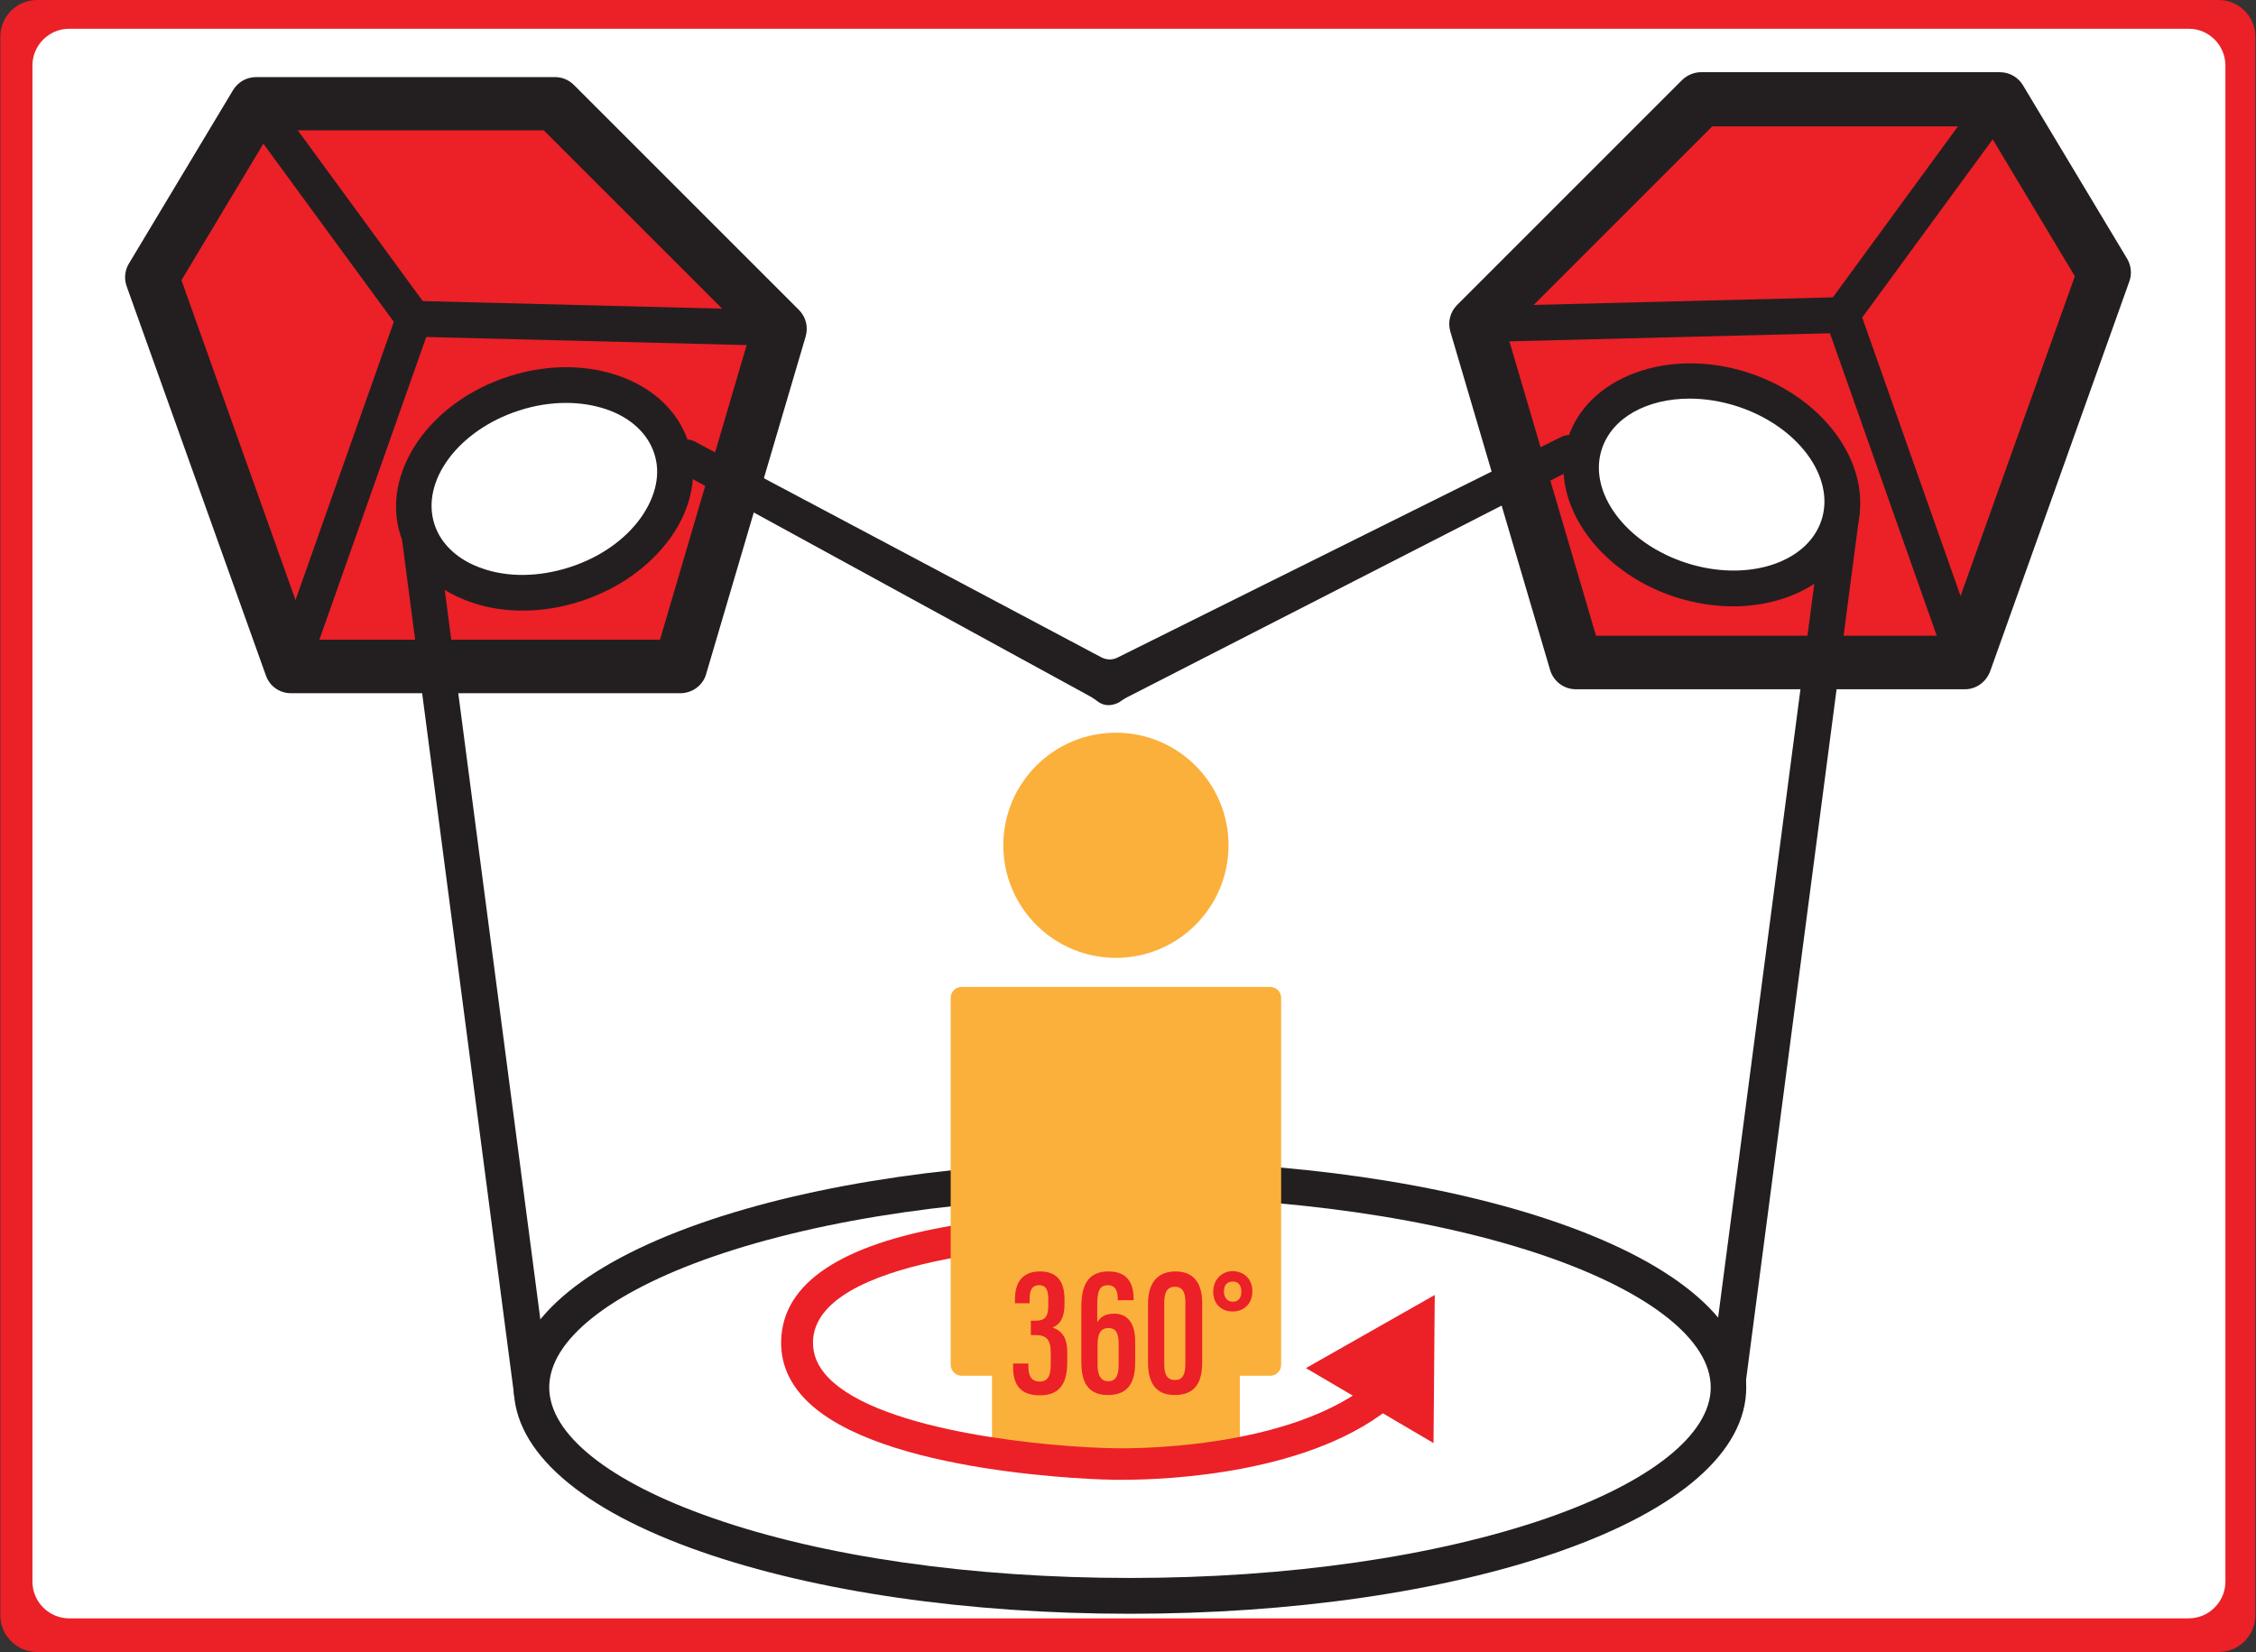 <?xml version="1.0" encoding="utf-8"?>
<!-- Generator: Adobe Illustrator 24.2.0, SVG Export Plug-In . SVG Version: 6.00 Build 0)  -->
<svg version="1.1" id="Layer_1" xmlns="http://www.w3.org/2000/svg" xmlns:xlink="http://www.w3.org/1999/xlink" x="0px" y="0px"
	 viewBox="0 0 737.3 540" style="enable-background:new 0 0 737.3 540;" xml:space="preserve">
<rect x="0" y="0" width="737.3" height="540" fill="#333333" stroke="none"/>
<style type="text/css">
	.st0{fill:#EC2027;}
	.st1{fill:#FFFFFF;}
	.st2{fill:none;}
	.st3{stroke:#000000;stroke-width:7;stroke-miterlimit:10;}
	.st4{fill:#FFFFFF;stroke:#000000;stroke-width:12;stroke-miterlimit:10;}
	.st5{fill:#FBB03B;}
	.st6{fill:#EC2027;stroke:#000000;stroke-width:0.707;stroke-miterlimit:10;}
	.st7{fill:#231F20;}
	.st8{fill:none;stroke:#231F20;stroke-width:11.664;stroke-linejoin:round;stroke-miterlimit:10;}
</style>
<g>
	<path class="st0" d="M737.1,12v516c0,6.6-5.4,12-12,12h-713c-6.6,0-12-5.4-12-12V12c0-6.6,5.4-12,12-12h713
		C731.7,0,737.1,5.4,737.1,12z"/>
	<path class="st1" d="M727.3,21.4V517c0,6.6-5.4,12-12,12H22.6c-6.6,0-12-5.4-12-12V21.4c0-6.6,5.4-12,12-12h692.8
		C721.9,9.4,727.3,14.8,727.3,21.4z"/>
</g>
<polygon class="st1" points="139.2,209.4 170.9,446.5 561.8,442.8 594.9,197.2 504.7,156 359.6,220.8 224.9,151.6 "/>
<g>
	<g>
		<polygon class="st0" points="49.6,90.7 83.7,33.9 181.4,33.9 254.8,107.3 222.3,217.9 95.1,217.9 		"/>
		<path class="st7" d="M222.3,226.6H95.1c-3.7,0-7-2.3-8.2-5.8L41.4,93.6c-0.9-2.5-0.6-5.2,0.7-7.4l34.1-56.8
			c1.6-2.6,4.4-4.2,7.5-4.2h97.7c2.3,0,4.5,0.9,6.2,2.6l73.5,73.5c2.3,2.3,3.1,5.6,2.2,8.7l-32.6,110.6
			C229.6,224.1,226.2,226.6,222.3,226.6z M101.2,209.1h114.5l29.2-99.3l-67.2-67.2h-89l-29.4,49L101.2,209.1z"/>
	</g>
	<g>
		<path class="st7" d="M100.6,219.8l-11-3.9l39.1-110.7L79,37.3l9.4-6.9l51.5,70.4c1.1,1.6,1.4,3.6,0.8,5.4L100.6,219.8z"/>
	</g>
	<g>
		
			<rect x="189.2" y="45.9" transform="matrix(2.530706e-02 -1 1 2.530706e-02 84.387 298.085)" class="st7" width="11.7" height="119.7"/>
	</g>
	<g>
		
			<rect x="149.2" y="169.6" transform="matrix(0.992 -0.13 0.13 0.992 -39.3 22.72)" class="st7" width="11.7" height="287.9"/>
	</g>
	<g>
		
			<ellipse transform="matrix(0.952 -0.307 0.307 0.952 -40.492 62.4)" class="st1" cx="177.9" cy="159.8" rx="43.6" ry="32.8"/>
		<path class="st7" d="M170.8,199.6c-5.9,0-11.7-0.9-17-2.8c-11.5-4-19.6-11.7-22.9-21.8c-6.5-20.2,9.2-43.5,35.2-51.9
			c12.3-4,25-4.1,36-0.3c11.5,4,19.6,11.7,22.9,21.8s1.2,21.2-5.8,31.1c-6.7,9.4-17.1,16.8-29.3,20.8
			C183.4,198.6,177,199.6,170.8,199.6z M185,131.7c-5,0-10.2,0.8-15.4,2.5c-19.8,6.4-32.2,23.1-27.6,37.2
			c2.1,6.5,7.7,11.7,15.6,14.4c8.5,3,18.7,2.8,28.6-0.4c9.9-3.2,18.2-9,23.4-16.4c4.8-6.9,6.4-14.3,4.2-20.8
			c-2.1-6.5-7.7-11.7-15.6-14.4C194.1,132.4,189.6,131.7,185,131.7z"/>
	</g>
	<g>
		<g>
			<polygon class="st0" points="687.7,89.3 653.6,32.5 555.9,32.5 482.4,106 515,216.5 642.2,216.5 			"/>
		</g>
		<g>
			<path class="st7" d="M642.2,225.3H515c-3.9,0-7.3-2.6-8.4-6.3L474,108.4c-0.9-3.1-0.1-6.4,2.2-8.7l73.5-73.5
				c1.6-1.6,3.9-2.6,6.2-2.6h97.7c3.1,0,5.9,1.6,7.5,4.2l34.1,56.8c1.3,2.2,1.6,5,0.7,7.4l-45.4,127.2
				C649.2,222.9,645.9,225.3,642.2,225.3z M521.6,207.8h114.5l42-117.5l-29.4-49h-89.1l-67.2,67.2L521.6,207.8z"/>
		</g>
	</g>
	<g>
		<path class="st7" d="M636.7,218.4l-40.1-113.6c-0.6-1.8-0.3-3.8,0.8-5.4L648.9,29l9.4,6.9l-49.7,67.9l39.1,110.7L636.7,218.4z"/>
	</g>
	<g>
		
			<rect x="482.4" y="98.6" transform="matrix(1 -2.528455e-02 2.528455e-02 1 -2.468 13.744)" class="st7" width="119.7" height="11.7"/>
	</g>
	<g>
		
			<rect x="435.4" y="307.6" transform="matrix(0.13 -0.992 0.992 0.13 196.115 850.458)" class="st7" width="294.9" height="11.7"/>
	</g>
	<g>
		
			<ellipse transform="matrix(0.307 -0.952 0.952 0.307 236.697 642.093)" class="st1" cx="559.4" cy="158.5" rx="32.8" ry="43.6"/>
		<path class="st7" d="M566.4,198.2c-6.1,0-12.5-1-18.8-3c-25.9-8.4-41.7-31.7-35.2-51.9s32.9-29.9,58.9-21.5
			c25.9,8.4,41.7,31.7,35.2,51.9C601.5,188.9,585.2,198.2,566.4,198.2z M552.2,130.3c-13.8,0-25.3,6.1-28.7,16.5
			c-4.6,14.1,7.8,30.8,27.6,37.2s39.6,0.1,44.2-14c4.6-14.1-7.8-30.8-27.6-37.2C562.4,131.1,557.2,130.3,552.2,130.3z"/>
	</g>
	<g>
		<ellipse class="st1" cx="369.3" cy="453.5" rx="195.6" ry="68.2"/>
		<path class="st7" d="M369.3,527.5c-52.9,0-102.7-7.2-140.2-20.3c-39.5-13.8-61.2-32.8-61.2-53.7s21.7-39.9,61.2-53.7
			c37.5-13.1,87.3-20.3,140.2-20.3s102.7,7.2,140.2,20.3c39.5,13.8,61.2,32.8,61.2,53.7s-21.7,39.9-61.2,53.7
			C471.9,520.3,422.1,527.5,369.3,527.5z M369.3,391.2c-51.6,0-100,7-136.4,19.6c-33.9,11.8-53.4,27.4-53.4,42.7
			s19.5,30.9,53.4,42.7c36.3,12.7,84.8,19.6,136.4,19.6s100-7,136.4-19.6c33.9-11.8,53.4-27.4,53.4-42.7s-19.5-30.9-53.4-42.7
			C469.3,398.2,420.9,391.2,369.3,391.2z"/>
	</g>
	<g>
		<path class="st7" d="M362.3,230.5h-0.1c-1.2,0-2.3-0.4-3.3-1.1c-0.8-0.6-1.6-1.2-2.5-1.7l-134.6-73.6c-3.3-1.8-3.9-6.4-1.1-9l0,0
			c1.7-1.6,4.3-1.9,6.3-0.8l133,70.6c1.6,0.8,3.5,0.9,5.1,0.1l145.2-72.2c2.1-1.1,4.7-0.6,6.4,1l0,0c2.7,2.7,2,7.2-1.4,8.9
			L368.2,228c-0.9,0.5-1.7,1-2.5,1.6C364.7,230.1,363.5,230.5,362.3,230.5z"/>
	</g>
</g>
<g>
	<circle class="st5" cx="364.7" cy="276.3" r="36.8"/>
	<rect x="324.2" y="415.2" class="st5" width="81" height="61.6"/>
	<g>
		<g>
			<path class="st0" d="M367.3,483.7c-1.8,0-2.9,0-3.2,0c-3.1,0-77.2-1.6-101-26.4c-5.4-5.6-8-12-7.8-19.1
				c0.5-18.8,19.5-31.5,56.6-37.7c26-4.4,51.4-4,52.5-4c2.9,0,5.1,2.4,5.1,5.2c0,2.8-2.4,5.1-5.2,5.1h-0.1
				c-25.3-0.4-97.8,4.5-98.5,31.7c-0.1,4.3,1.5,8.1,4.9,11.7c17.3,18.1,73.5,22.9,93.8,23.2c0.6,0,57.8,1.5,85.2-22.8
				c2.1-1.9,5.4-1.7,7.3,0.5c1.9,2.1,1.7,5.4-0.5,7.3C429.6,482,380.4,483.7,367.3,483.7z"/>
		</g>
		<g>
			<g>
				<polygon class="st0" points="468.5,471.7 468.9,423.3 426.8,447.2 				"/>
			</g>
		</g>
	</g>
	<path class="st5" d="M415.1,449.7H314.3c-2,0-3.6-1.6-3.6-3.6V326.2c0-2,1.6-3.6,3.6-3.6h100.8c2,0,3.6,1.6,3.6,3.6v119.9
		C418.7,448.1,417.1,449.7,415.1,449.7z"/>
	<g>
		<path class="st0" d="M331.7,426v-1.2c0-4.1,1.3-9.2,8.2-9.2c6,0,8,3.8,8,9.2v1.5c0,4.5-1.5,6.6-3.8,7.6v0.1c2.9,1,4.7,3.2,4.7,8
			v3.2c0,6.3-1.9,10.9-9,10.9c-6.4,0-8.7-3.6-8.7-9.2v-1.2h5v1.2c0,2.5,0.8,4.7,3.7,4.7c2.8,0,3.6-2.1,3.6-5.6v-4
			c0-4.1-1.5-5.6-4.9-5.6h-1.6v-4.7h1.6c2.9,0,4.1-1.2,4.1-4.9v-2.1c0-2.6-0.5-4.6-3-4.6s-3.1,2-3.1,4.4v1.5L331.7,426L331.7,426z"
			/>
		<path class="st0" d="M365.3,425v-0.5c0-1.8-0.4-4.4-3.2-4.4c-2.8,0-3.5,2-3.5,6.5v5.6c1-1.6,2.5-2.8,5.5-2.8c5,0,6.9,3.9,6.9,9.1
			v6.8c0,6.1-1.9,10.7-8.9,10.7c-7.3,0-8.7-5.3-8.7-10.9v-17.8c0-6.7,1.8-11.7,8.9-11.7c7.2,0,8.2,5.3,8.2,9.2v0.2L365.3,425
			L365.3,425z M365.6,446v-6.8c0-3-0.7-5.1-3.3-5.1c-2.8,0-3.6,2.1-3.6,5.7v6.2c0,2.9,0.7,5.5,3.5,5.5
			C364.7,451.5,365.6,449.6,365.6,446z"/>
		<path class="st0" d="M392.9,425.9v19.4c0,6.3-2.1,10.7-9,10.7c-6.4,0-8.7-4.3-8.7-10.6v-19.2c0-7,3.2-10.6,9-10.6
			C389.8,415.6,392.9,419.1,392.9,425.9z M380.5,425.7V446c0,3.4,1,5.1,3.5,5.1c2.4,0,3.4-1.6,3.4-5.2v-20.3c0-3.4-1.1-5-3.4-5
			C381.8,420.6,380.5,422,380.5,425.7z"/>
		<path class="st0" d="M409.3,422.1c0,4.4-3.2,6.6-6.4,6.6c-3.8,0-6.4-2.5-6.4-6.5c0-4.1,3-6.7,6.4-6.7
			C406.7,415.6,409.3,418.2,409.3,422.1z M400,422.2c0,1.9,1.1,3.3,2.9,3.3c1.9,0,2.8-1.3,2.8-3.3c0-1.8-0.8-3.3-2.8-3.3
			C401,418.9,400,420.1,400,422.2z"/>
	</g>
</g>
</svg>
